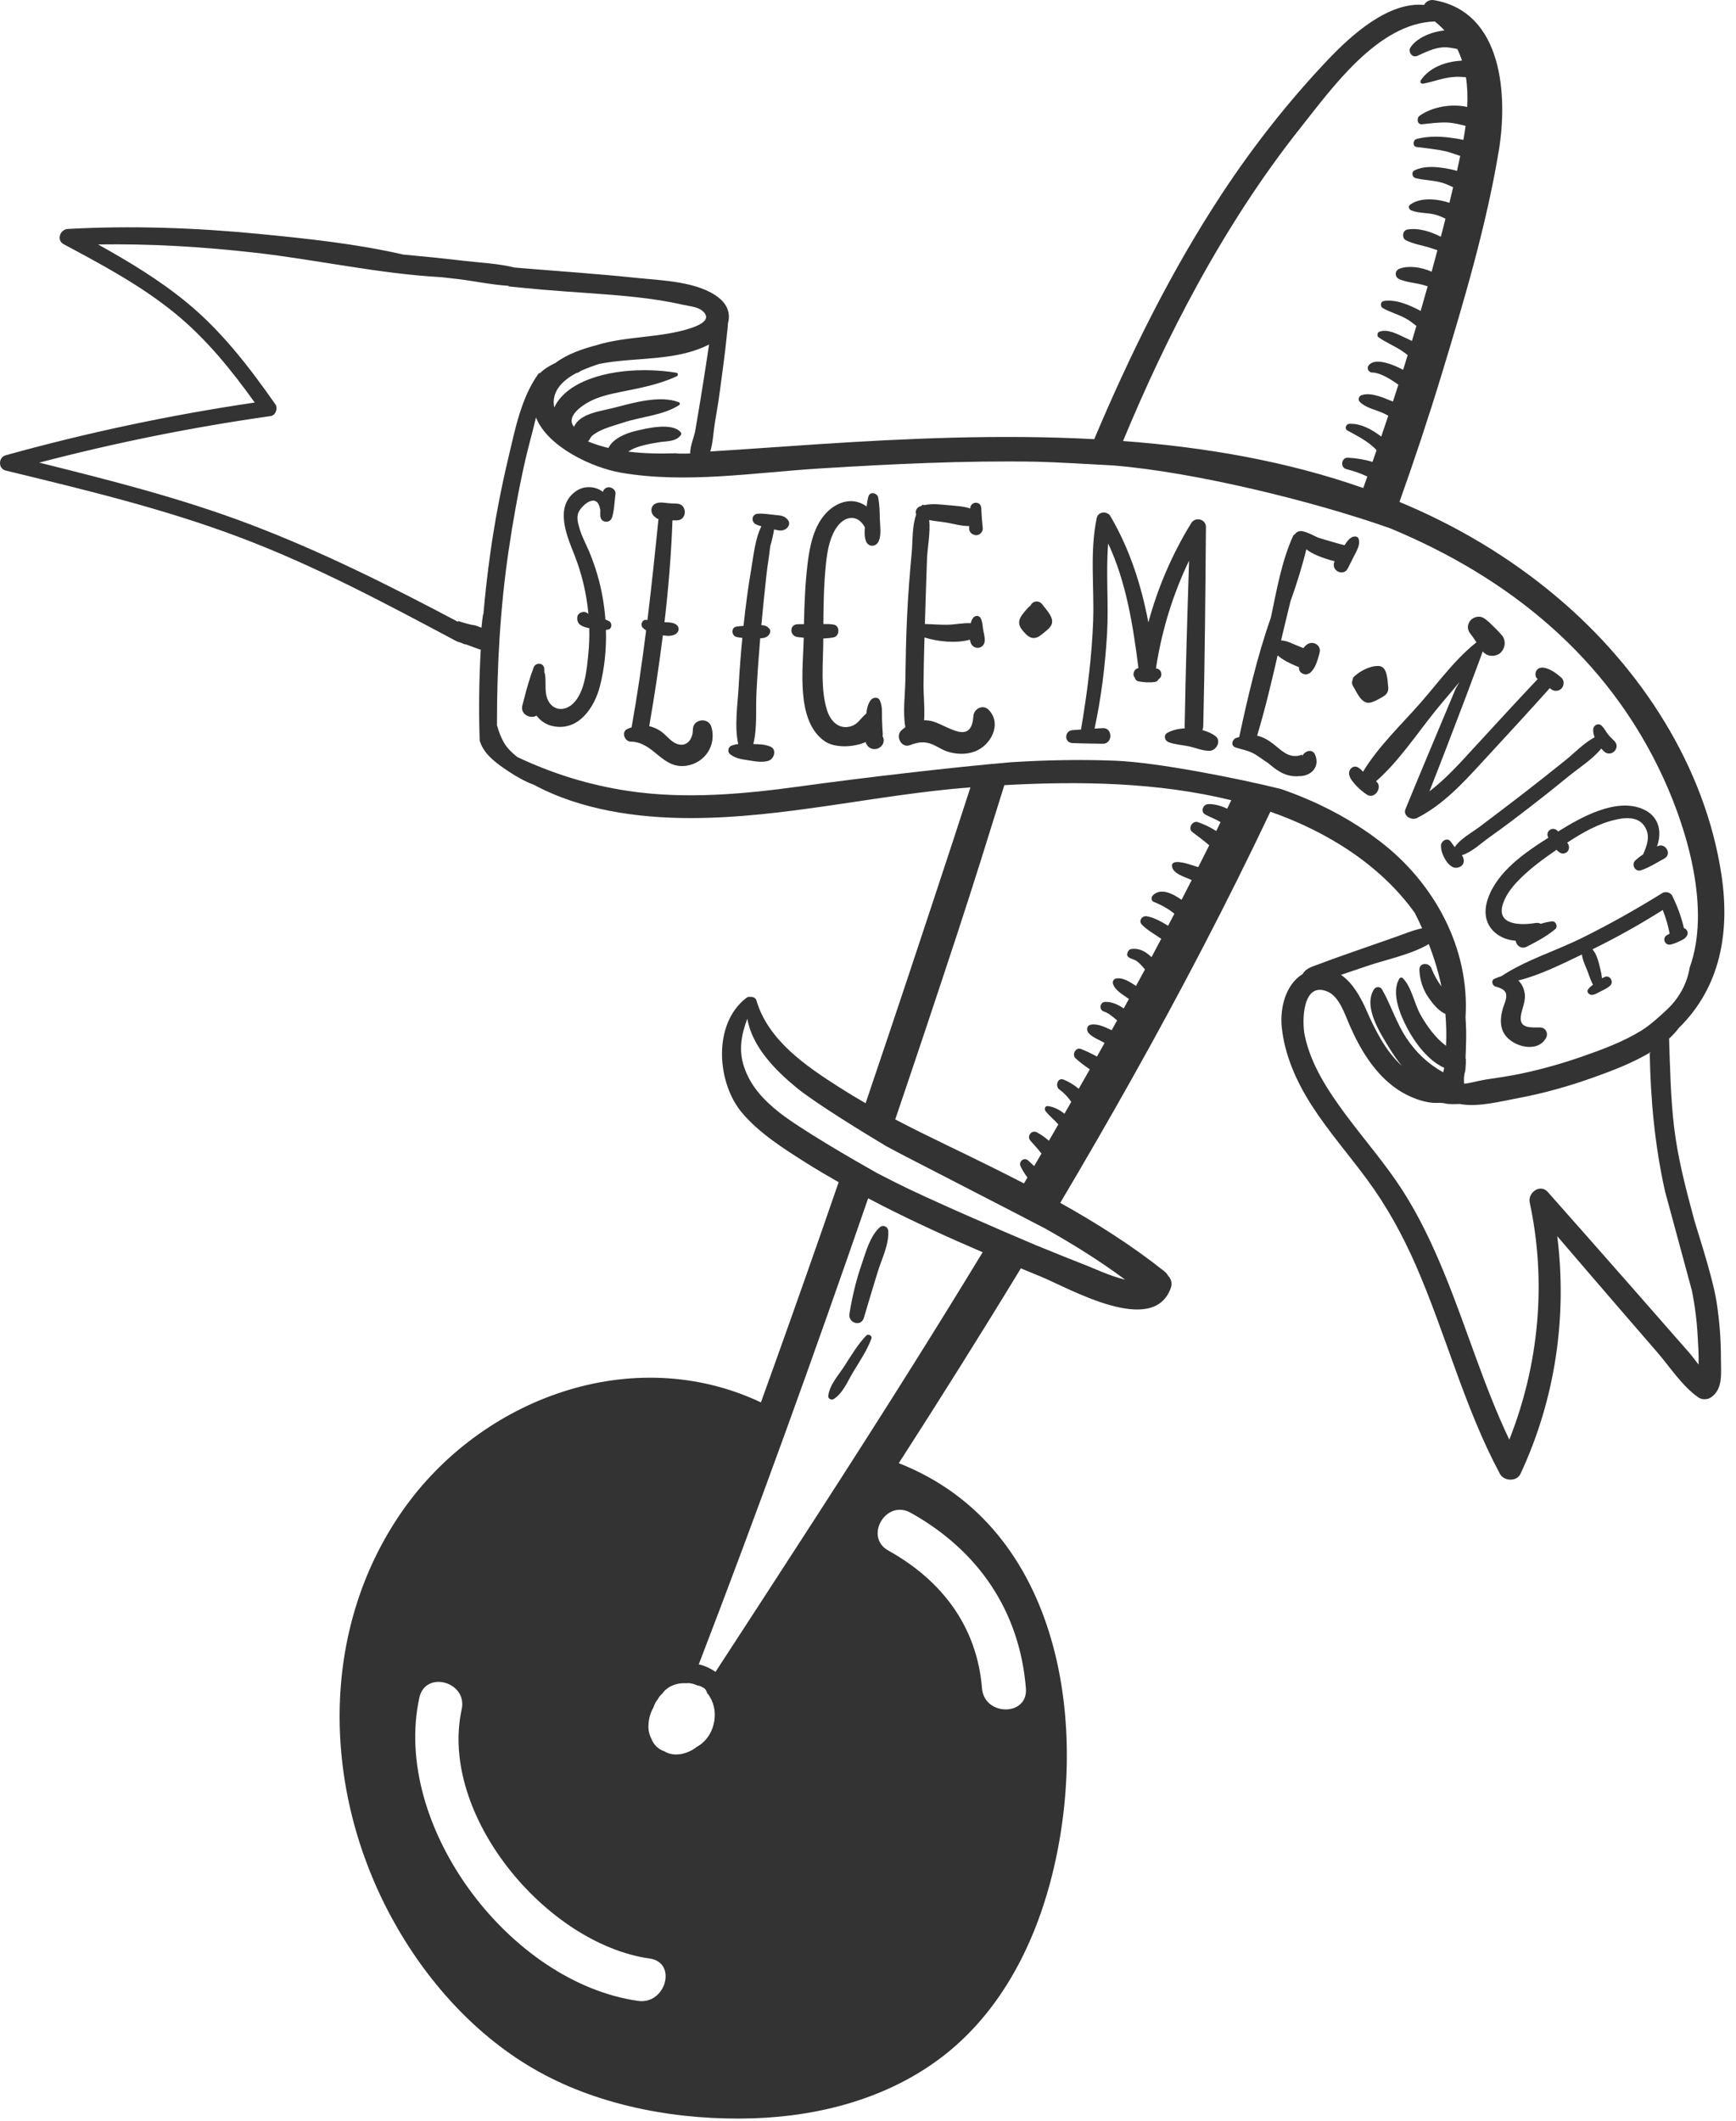 <svg width="140" height="171" viewBox="0 0 140 171" fill="none" xmlns="http://www.w3.org/2000/svg">
<path d="M71.634 99.255C71.613 98.901 71.206 98.722 70.941 98.968C70.141 99.706 69.822 100.981 69.474 101.985C69.027 103.275 68.722 104.588 68.504 105.935C68.382 106.686 69.444 107.018 69.669 106.256C70.031 105.033 70.399 103.811 70.772 102.591C71.096 101.53 71.7 100.373 71.634 99.255Z" fill="#333333"/>
<path d="M49.108 39.289C48.858 39.287 48.689 39.449 48.616 39.659C48.034 39.203 47.124 39.13 46.452 39.603C44.679 40.849 45.712 43.195 46.324 44.744C46.922 46.26 47.302 47.866 47.453 49.492C47.409 49.468 47.364 49.444 47.323 49.414C47.073 49.237 46.608 49.407 46.563 49.724C46.475 50.334 46.923 50.524 47.438 50.635C47.466 50.641 47.494 50.647 47.522 50.653C47.539 51.345 47.514 52.038 47.446 52.727C47.323 53.956 47.173 55.815 46.22 56.726C45.394 57.515 44.34 57.2 44.074 56.139C43.938 55.592 44.041 54.957 43.955 54.391C43.945 54.321 43.923 54.263 43.896 54.212C43.896 54.123 43.897 54.034 43.894 53.945C43.879 53.43 43.201 53.373 43.03 53.828C42.964 54.005 42.904 54.184 42.844 54.363C42.84 54.373 42.834 54.382 42.831 54.391C42.818 54.425 42.809 54.461 42.798 54.495C42.539 55.281 42.328 56.086 42.124 56.887C41.94 57.609 42.792 58.002 43.266 57.703C43.586 58.123 44.027 58.436 44.595 58.553C46.65 58.977 47.934 57.065 48.378 55.34C48.758 53.865 48.91 52.322 48.865 50.789C48.924 50.783 48.983 50.776 49.041 50.765C49.358 50.705 49.389 50.243 49.128 50.094C49.032 50.039 48.929 49.996 48.824 49.957C48.779 49.359 48.704 48.765 48.602 48.179C48.382 46.913 48.014 45.676 47.519 44.49C47.267 43.885 46.938 43.295 46.752 42.665C46.631 42.257 46.482 41.784 46.632 41.367C46.831 40.809 48.137 39.608 48.392 41.048C48.397 41.08 48.406 41.108 48.416 41.134C48.405 41.293 48.401 41.45 48.41 41.605C48.443 42.18 49.207 42.221 49.352 41.731C49.354 41.732 49.356 41.732 49.358 41.733C49.542 41.133 49.555 40.441 49.637 39.818C49.675 39.533 49.367 39.292 49.108 39.289Z" fill="#333333"/>
<path d="M57.375 58.626C57.143 57.802 55.877 57.961 55.877 58.829C55.877 59.614 55.372 60.297 54.552 59.967C54.054 59.767 53.698 59.23 53.247 58.935C52.952 58.743 52.655 58.621 52.357 58.554C52.776 56.125 53.149 53.681 53.456 51.229C53.825 51.29 54.218 51.31 54.513 51.11C54.79 50.923 54.806 50.532 54.513 50.347C54.243 50.178 53.91 50.179 53.587 50.176C53.906 47.444 54.134 44.703 54.23 41.96C54.351 41.959 54.469 41.958 54.575 41.958C55.444 41.967 55.443 40.625 54.575 40.609C54.313 40.605 54.051 40.59 53.79 40.563C53.506 40.534 53.248 40.481 52.968 40.565C52.431 40.727 52.403 41.383 52.822 41.685C52.825 41.687 52.83 41.689 52.833 41.691C52.899 41.77 52.988 41.828 53.102 41.85C52.828 44.572 52.545 47.288 52.213 49.998C52.176 49.993 52.14 49.986 52.103 49.982C51.772 49.948 51.621 50.41 51.839 50.622C51.923 50.704 52.013 50.773 52.108 50.831C51.778 53.442 51.4 56.047 50.935 58.646C50.823 58.683 50.711 58.727 50.597 58.777C50.074 59.008 50.369 59.796 50.875 59.802C52.747 59.824 53.394 62.063 55.383 61.74C56.88 61.496 57.783 60.078 57.375 58.626Z" fill="#333333"/>
<path d="M63.574 41.972C63.289 41.564 62.942 41.569 62.478 41.52C62.029 41.472 61.574 41.395 61.122 41.423C60.591 41.455 60.546 42.112 61.003 42.303C61.133 42.358 61.267 42.4 61.402 42.439C60.894 43.456 60.78 44.752 60.594 45.825C60.331 47.341 60.132 48.863 59.97 50.393C59.968 50.418 59.965 50.443 59.963 50.468C59.766 50.478 59.57 50.494 59.376 50.528C58.949 50.603 58.987 51.255 59.376 51.355C59.536 51.396 59.7 51.419 59.866 51.437C59.742 52.732 59.641 54.029 59.571 55.328C59.492 56.811 59.212 58.527 59.535 59.994C59.34 60.016 59.146 60.06 58.95 60.144C58.716 60.245 58.668 60.648 58.865 60.805C59.298 61.151 59.772 61.216 60.312 61.299C60.839 61.38 61.474 61.514 61.986 61.34C62.434 61.189 62.664 60.435 62.134 60.206C61.696 60.016 61.224 60.008 60.75 59.998C61.083 58.687 60.935 57.193 61.005 55.849C61.08 54.388 61.184 52.928 61.306 51.471C61.614 51.458 61.909 51.393 62.068 51.093C62.124 50.986 62.143 50.836 62.068 50.731C61.885 50.475 61.655 50.413 61.399 50.408C61.526 49.022 61.669 47.637 61.821 46.253C61.895 45.579 62.039 44.816 62.111 44.056C62.249 43.61 62.352 43.149 62.427 42.688C62.764 42.776 63.091 42.856 63.4 42.633C63.599 42.49 63.734 42.203 63.574 41.972Z" fill="#333333"/>
<path d="M71.164 59.343C71.228 59.448 71.165 58.812 71.159 58.711C71.143 58.448 71.133 58.184 71.127 57.919C71.117 57.41 71.175 56.931 70.945 56.464C70.79 56.148 70.385 56.232 70.212 56.464C69.996 56.751 69.906 57.137 69.864 57.534C69.445 57.861 69.214 58.374 68.657 58.553C67.679 58.868 66.992 58.177 66.706 57.296C66.148 55.575 66.387 53.444 66.394 51.661C66.395 51.603 66.395 51.544 66.395 51.485C66.685 51.473 66.968 51.446 67.231 51.392C67.729 51.289 67.751 50.449 67.231 50.363C66.955 50.318 66.678 50.314 66.4 50.319C66.41 48.69 66.442 47.047 66.612 45.436C66.712 44.495 66.882 43.468 67.39 42.648C68.055 41.573 69.146 41.408 69.749 42.52C69.715 42.899 69.706 43.282 69.832 43.625C70.024 44.149 70.666 44.117 70.869 43.625C71.093 43.08 70.967 42.405 70.953 41.823C70.94 41.259 70.935 40.698 70.823 40.144C70.822 40.12 70.818 40.096 70.811 40.073C70.81 40.067 70.809 40.062 70.808 40.056C70.807 40.056 70.806 40.057 70.805 40.058C70.695 39.747 70.148 39.601 70.027 40.056C69.958 40.313 69.918 40.575 69.889 40.839C69.71 40.708 69.511 40.602 69.304 40.528C68.315 40.177 67.287 40.655 66.611 41.383C65.614 42.456 65.3 44.036 65.13 45.436C64.935 47.054 64.869 48.694 64.835 50.326C64.663 50.325 64.49 50.326 64.318 50.334C63.638 50.361 63.671 51.289 64.318 51.367C64.478 51.386 64.645 51.404 64.816 51.421C64.775 53.854 64.143 58.125 66.507 59.768C67.275 60.302 68.749 60.299 69.81 59.835C69.869 60.038 69.981 60.212 70.186 60.321C70.798 60.643 71.548 59.978 71.164 59.343Z" fill="#333333"/>
<path d="M79.734 57.238C79.274 56.761 78.537 57.148 78.497 57.75C78.342 60.12 76.477 58.548 75.245 58.176C75.002 58.103 74.761 58.074 74.524 58.08C74.592 57.092 74.468 56.042 74.477 55.103C74.49 53.869 74.52 52.635 74.556 51.402C75.648 51.746 77.122 51.888 78.221 51.58C78.234 51.666 78.254 51.75 78.284 51.832C78.508 52.441 79.366 52.342 79.413 51.679C79.436 51.355 79.322 51.028 79.277 50.707C79.235 50.404 79.23 50.111 79.079 49.837C78.94 49.584 78.611 49.629 78.463 49.837C78.373 49.962 78.322 50.103 78.29 50.249C77.688 50.22 77.094 50.353 76.482 50.373C75.849 50.392 75.219 50.331 74.587 50.315C74.59 50.233 74.592 50.15 74.595 50.067C74.65 48.391 74.695 46.713 74.76 45.036C74.793 44.186 75.043 42.954 74.938 41.934C75.397 42.026 75.873 42.061 76.332 42.139C76.942 42.242 77.548 42.428 78.159 42.419C78.157 42.481 78.153 42.542 78.153 42.603C78.149 42.92 78.41 43.13 78.705 43.155C78.751 43.159 78.806 43.144 78.852 43.136C79.067 43.094 79.281 42.828 79.257 42.603C79.198 42.059 79.156 41.512 79.132 40.965C79.106 40.386 78.3 40.404 78.244 40.965C78.243 40.977 78.242 40.99 78.241 41.002C77.701 40.814 77.072 40.792 76.522 40.74C75.876 40.68 75.16 40.589 74.516 40.735C74.472 40.694 74.412 40.684 74.364 40.73C74.342 40.75 74.323 40.773 74.303 40.795C74.259 40.809 74.214 40.82 74.17 40.837C73.921 40.936 73.771 41.256 73.889 41.484C73.549 42.4 73.608 43.666 73.53 44.507C73.367 46.27 73.227 48.034 73.146 49.803C73.069 51.48 73.035 53.16 73.013 54.838C72.997 56.011 72.795 57.415 73.01 58.636C72.896 58.72 72.786 58.808 72.683 58.906C72.192 59.37 72.697 60.343 73.37 60.088C74.037 59.836 74.549 59.75 75.221 60.033C75.618 60.201 75.962 60.458 76.38 60.593C77.094 60.825 77.865 60.862 78.579 60.606C79.912 60.13 80.83 58.373 79.734 57.238Z" fill="#333333"/>
<path d="M84.073 48.755C83.803 48.38 83.285 48.426 83.101 48.84C82.967 48.928 82.854 49.056 82.746 49.182C82.551 49.412 82.301 49.692 82.217 49.989C82.134 50.286 82.239 50.551 82.424 50.779C82.613 51.014 82.873 51.334 83.176 51.419C83.502 51.511 83.785 51.346 84.027 51.147C84.243 50.968 84.497 50.783 84.676 50.568C85.193 49.948 84.43 49.251 84.073 48.755Z" fill="#333333"/>
<path d="M98.027 59.362C97.743 59.141 97.371 58.976 96.962 58.869C97.007 58.776 97.035 58.669 97.038 58.545C97.166 53.196 97.208 47.846 97.252 42.496C97.258 41.854 96.394 41.647 96.069 42.175C94.528 44.681 93.373 47.37 92.612 50.184C92.032 47.191 91.128 44.312 89.543 41.612C89.294 41.19 88.561 41.241 88.451 41.755C87.871 44.477 88.256 47.308 88.157 50.071C88.051 53.013 87.669 55.924 87.178 58.824C86.948 58.84 86.717 58.854 86.486 58.874C85.826 58.933 85.807 59.886 86.486 59.916C87.303 59.952 88.119 59.956 88.936 59.97C89.749 59.983 89.744 58.672 88.936 58.712C88.715 58.725 88.493 58.738 88.271 58.751C88.811 56.236 89.127 53.676 89.278 51.107C89.419 48.709 89.173 46.23 89.368 43.824C90.832 46.949 91.383 50.477 91.81 53.876C91.445 53.917 91.29 54.422 91.518 54.643C91.552 54.79 91.653 54.915 91.837 54.946C92.272 55.02 92.704 55.056 93.141 54.986C93.294 54.961 93.389 54.871 93.437 54.758C93.808 54.557 93.69 53.91 93.222 53.903C93.68 50.866 94.576 47.953 95.894 45.204C95.751 49.65 95.615 54.097 95.538 58.545C95.537 58.611 95.544 58.671 95.556 58.728C95.029 58.756 94.526 58.875 94.141 59.092C93.808 59.279 93.924 59.726 94.24 59.845C94.772 60.046 95.335 60.063 95.89 60.183C96.436 60.3 96.979 60.549 97.538 60.542C98.081 60.536 98.525 59.749 98.027 59.362Z" fill="#333333"/>
<path d="M109.553 43.416C109.497 43.28 109.327 43.243 109.199 43.262C108.864 43.312 108.625 43.663 108.433 43.967C107.867 43.824 107.315 43.653 106.755 43.49C106.607 43.447 106.451 43.397 106.293 43.35C105.884 43.154 105.45 42.915 105.023 42.834C104.753 42.782 104.538 42.908 104.419 43.089C104.366 43.103 104.319 43.137 104.288 43.204C103.365 45.22 102.961 47.567 102.494 49.784C101.391 52.914 100.63 56.203 99.936 59.431C99.871 59.447 99.679 59.508 99.679 59.508C99.384 59.622 99.195 60.124 99.66 60.276C100.198 60.452 100.718 60.524 101.211 60.821C101.539 61.018 101.844 61.26 102.17 61.462C102.191 61.475 102.213 61.489 102.234 61.502C102.902 62.066 103.575 62.614 104.586 62.594C104.638 62.593 104.693 62.588 104.747 62.583L104.748 62.582C105.717 62.604 106.48 61.849 106.054 60.851C105.836 60.34 105.212 60.552 105.031 60.952C105.02 60.917 105.01 60.881 105 60.846C104.904 60.889 104.801 60.925 104.676 60.944C103.824 61.07 103.316 60.477 102.689 59.989C102.282 59.673 101.846 59.422 101.381 59.32C102.022 57.192 102.536 55.017 103.035 52.847C103.449 53.213 103.995 53.478 104.445 53.668C104.544 53.71 104.649 53.756 104.758 53.798C104.757 53.809 104.755 53.82 104.754 53.832C104.733 54.321 105.326 54.533 105.669 54.237C106.107 53.86 106.266 53.191 106.416 52.649C106.595 52.006 105.845 51.6 105.36 51.999C105.265 52.077 105.185 52.165 105.113 52.259C104.97 52.201 104.828 52.142 104.684 52.086C104.256 51.922 103.779 51.652 103.313 51.64C103.333 51.552 103.353 51.464 103.373 51.376C103.587 50.447 103.838 49.479 104.068 48.498C104.557 47.125 105.012 45.689 105.349 44.292C105.622 44.51 105.96 44.678 106.239 44.796C106.689 44.986 107.157 45.138 107.631 45.256C107.616 45.294 107.6 45.332 107.588 45.37C107.524 45.568 107.579 45.812 107.728 45.959C107.737 45.968 107.746 45.976 107.755 45.985C107.998 46.223 108.48 46.233 108.653 45.892C108.665 45.868 108.675 45.846 108.682 45.825C108.656 45.942 108.716 45.785 108.774 45.674C108.908 45.416 109.036 45.155 109.166 44.895C109.384 44.459 109.749 43.898 109.553 43.416Z" fill="#333333"/>
<path d="M111.95 55.37C111.886 54.856 111.903 53.725 111.184 53.702C110.473 53.678 109.727 54.086 109.213 54.543C109.128 54.618 109.093 54.71 109.092 54.802C109.018 54.956 109.012 55.15 109.097 55.286C109.404 55.775 109.792 56.831 110.53 56.648C110.878 56.562 111.274 56.33 111.579 56.144C111.872 55.966 111.992 55.711 111.95 55.37Z" fill="#333333"/>
<path d="M125.918 54.644C125.531 54.306 125.027 53.924 124.504 53.84C124.266 53.803 124.029 53.866 123.899 54.087C123.79 54.274 123.799 54.592 123.983 54.736C123.991 54.742 124 54.748 124.008 54.754C122.321 56.538 120.664 58.349 119.001 60.154C117.816 61.441 116.655 62.76 115.274 63.812C116.897 59.72 119.871 51.851 119.742 52.012C119.823 51.851 119.902 51.202 119.751 51.301C117.725 52.629 116.166 54.833 114.581 56.645C113.042 58.403 111.132 60.211 109.923 62.227C109.804 62.101 109.682 61.978 109.532 61.888C109.13 61.648 108.735 62.043 108.803 62.449C108.861 62.798 109.16 63.118 109.393 63.37C109.637 63.632 109.92 63.858 110.213 64.062C110.871 64.52 111.556 63.428 110.972 62.997C112.751 61.447 114.241 59.209 115.7 57.39C116.328 56.607 117.033 55.811 117.707 54.987C117.604 55.161 117.501 55.335 117.4 55.511C116.052 58.754 114.674 61.987 113.346 65.238C113.118 65.795 113.84 66.183 114.281 65.957C116.388 64.879 117.966 63.154 119.547 61.435C121.367 59.458 123.194 57.487 124.985 55.484C125.001 55.499 125.019 55.512 125.034 55.527C125.275 55.764 125.678 55.767 125.918 55.527C126.144 55.301 126.174 54.866 125.918 54.644Z" fill="#333333"/>
<path d="M130.201 59.76C130.02 59.569 129.82 59.403 129.661 59.191C129.495 58.969 129.368 58.715 129.167 58.519C128.906 58.265 128.511 58.464 128.485 58.802C128.469 59.008 128.517 59.231 128.598 59.453C127.727 59.909 127.006 60.689 126.245 61.302C125.125 62.205 123.994 63.096 122.857 63.978C121.693 64.881 120.512 65.762 119.34 66.653C118.707 67.134 117.786 67.615 117.317 68.306C117.199 68.152 117.091 67.991 116.973 67.838C116.717 67.509 116.228 67.808 116.212 68.153C116.194 68.524 116.325 68.891 116.502 69.213C116.692 69.56 117.039 70.021 117.487 69.969C117.782 69.934 118.058 69.739 118.049 69.406C118.044 69.225 117.981 69.084 117.893 68.958C118.711 68.706 119.468 67.969 120.128 67.502C121.302 66.672 122.445 65.797 123.583 64.918C124.56 64.163 125.527 63.394 126.482 62.61C127.313 61.928 128.426 61.234 129.137 60.357C129.212 60.445 129.289 60.528 129.364 60.597C129.925 61.11 130.728 60.315 130.201 59.76Z" fill="#333333"/>
<path d="M133.654 68.245C133.645 68.25 133.634 68.255 133.625 68.26C134.038 67.126 133.838 65.847 132.528 65.257C130.357 64.278 127.478 65.908 125.657 67.048C125.481 66.815 125.148 66.75 124.927 66.971C124.758 67.14 124.76 67.364 124.867 67.543L124.853 67.547C124.854 67.549 124.855 67.551 124.857 67.553C122.928 68.778 120.734 70.3 119.989 72.474C119.648 73.47 119.743 74.484 120.566 75.2C121.055 75.625 121.631 75.804 122.233 75.855C122.275 76.229 122.673 76.563 123.121 76.337C123.517 76.136 123.94 75.914 124.348 75.67C124.397 75.649 124.44 75.621 124.477 75.591C124.815 75.382 125.14 75.159 125.424 74.918C125.656 74.722 125.476 74.26 125.165 74.293C124.869 74.324 124.564 74.394 124.259 74.489C124.137 74.426 123.991 74.398 123.825 74.426C122.682 74.618 120.584 74.643 121.226 72.816C121.503 72.028 122.082 71.347 122.67 70.775C123.53 69.939 124.526 69.207 125.528 68.523C125.733 68.752 125.995 68.94 126.309 68.747C126.493 68.635 126.564 68.411 126.518 68.206C126.495 68.105 126.448 68.022 126.39 67.945C127.605 67.143 128.941 66.378 130.378 66.073C131.351 65.867 132.344 65.902 132.766 66.891C133.062 67.582 132.786 68.237 132.511 68.894C132.276 69.047 132.055 69.213 131.866 69.398C131.541 69.718 131.871 70.323 132.321 70.179C132.977 69.969 133.62 69.55 134.226 69.223C134.868 68.877 134.297 67.898 133.654 68.245Z" fill="#333333"/>
<path d="M135.803 74.844L135.801 74.844C135.589 73.922 135.275 73.076 134.854 72.225C134.716 71.947 134.308 71.858 134.054 72.015C131.95 73.317 129.803 74.529 127.585 75.628C125.472 76.674 123.045 77.41 121.077 78.715C120.893 78.766 120.709 78.843 120.512 78.927C120.233 79.047 120.336 79.473 120.592 79.544C120.973 79.65 121.429 79.795 121.47 80.225C121.505 80.585 121.298 80.974 121.202 81.308C121.004 81.992 120.925 82.745 121.324 83.377C121.98 84.414 124.012 84.946 124.686 83.681C124.883 83.309 124.638 82.855 124.207 82.847C123.51 82.836 122.526 82.967 122.644 81.968C122.725 81.29 123.083 80.735 122.948 80.026C122.877 79.654 122.71 79.312 122.446 79.059C124.221 78.618 125.962 77.733 127.575 76.964C127.621 77.445 127.878 77.906 128.043 78.358C128.175 78.721 128.289 79.072 128.464 79.401C128.321 79.508 128.183 79.622 128.078 79.765C127.9 80.007 128.193 80.26 128.428 80.22C128.683 80.176 128.93 80.015 129.161 79.899C129.415 79.773 129.652 79.664 129.86 79.467C130.153 79.189 129.852 78.618 129.45 78.763C129.356 78.798 129.272 78.841 129.19 78.887C129.168 78.621 129.113 78.356 129.044 78.082C128.912 77.558 128.786 76.959 128.424 76.548C130.368 75.595 132.262 74.534 134.092 73.377C134.341 73.992 134.519 74.619 134.649 75.28C134.57 75.324 134.492 75.367 134.414 75.414C134.015 75.657 134.277 76.27 134.73 76.162C134.993 76.099 135.233 76 135.477 75.883C135.746 75.754 135.98 75.642 136.089 75.347C136.159 75.154 136.008 74.879 135.803 74.844Z" fill="#333333"/>
<path d="M121.217 51.361C121.217 51.361 121.216 51.359 121.216 51.358C121.173 51.286 121.124 51.217 121.059 51.156C121.058 51.155 121.057 51.154 121.057 51.154C120.866 50.925 120.651 50.722 120.438 50.512C120.195 50.273 119.959 50.026 119.669 49.844C119.278 49.597 118.725 49.761 118.497 50.151C118.283 50.517 118.383 50.901 118.643 51.178L118.631 51.19C118.696 51.256 118.71 51.263 118.679 51.218C118.714 51.268 118.748 51.319 118.782 51.369C118.866 51.492 118.948 51.615 119.03 51.738C119.221 52.028 119.394 52.33 119.627 52.587C119.984 52.98 120.702 52.977 121.059 52.587C121.364 52.255 121.442 51.746 121.217 51.361Z" fill="#333333"/>
<path d="M69.856 107.696C69.159 108.419 68.629 109.332 68.084 110.171C67.597 110.921 66.901 111.663 66.794 112.565C66.768 112.785 67.058 112.922 67.228 112.815C67.989 112.334 68.364 111.355 68.821 110.602C69.341 109.747 69.924 108.88 70.274 107.94C70.362 107.7 70.022 107.525 69.856 107.696Z" fill="#333333"/>
<path d="M138.427 104.942C138.098 102.844 136.643 98.505 136.617 98.313C135.961 95.873 135.31 93.424 135.011 90.909C134.727 88.535 134.682 86.137 134.604 83.749C134.897 83.482 135.16 83.197 135.384 82.895C138.763 79.582 139.516 75.138 138.831 70.568C137.513 61.78 132.319 53.854 125.61 48.185C121.686 44.87 117.395 42.359 112.86 40.472C114.077 37.059 115.219 33.62 116.273 30.152C118.058 24.28 119.856 18.244 120.866 12.182C121.602 7.767 121.222 0.973 115.647 0.012C115.282 -0.051 114.985 0.136 114.847 0.397C111.964 0.128 108.989 2.82 107.094 4.815C103.942 8.134 101.091 11.757 98.572 15.578C94.466 21.806 91.148 28.536 88.244 35.412C80.734 35.011 73.145 35.346 65.893 35.824C63.023 36.013 60.154 36.227 57.283 36.404C57.501 35.672 57.531 34.819 57.65 34.103C57.795 33.223 57.951 32.346 58.064 31.461C58.25 30.012 58.468 28.562 58.607 27.106C58.638 26.774 58.697 26.412 58.705 26.064C58.901 25.377 58.733 24.635 58 24.037C56.337 22.681 53.355 22.619 51.311 22.406C48.054 22.065 44.792 21.851 41.533 21.577L41.533 21.58C40.191 21.248 38.757 21.188 37.395 21.029C35.773 20.839 34.147 20.672 32.52 20.526C28.694 19.649 24.697 19.232 20.837 18.857C15.731 18.361 10.594 18.181 5.469 18.461C4.849 18.494 4.526 19.366 5.136 19.692C8.243 21.354 11.383 23.029 14.122 25.269C16.631 27.321 18.664 29.835 20.542 32.458C13.763 33.459 7.058 34.876 0.455 36.712C-0.138 36.877 -0.165 37.79 0.455 37.941C6.834 39.492 13.127 40.992 19.287 43.31C25.41 45.614 31.067 48.644 36.821 51.709C36.892 51.736 36.964 51.761 37.034 51.789C37.082 51.797 37.13 51.809 37.179 51.831C37.276 51.874 37.375 51.914 37.474 51.954C37.498 51.953 37.523 51.953 37.547 51.95C37.898 52.079 38.25 52.208 38.6 52.338C38.66 52.36 38.716 52.373 38.772 52.383C38.637 54.792 38.6 57.207 38.682 59.62C38.687 59.741 38.715 59.846 38.762 59.935C38.764 59.941 38.763 59.946 38.766 59.952C38.774 59.973 38.784 59.994 38.792 60.015C38.792 60.015 38.793 60.017 38.794 60.018C39.188 60.961 40.188 61.654 41.015 62.202C41.619 62.602 42.337 63.02 43.077 63.29C46.842 65.319 51.417 65.958 55.621 65.965C63.231 65.978 70.694 64.065 78.261 63.488C77.795 64.931 77.327 66.372 76.853 67.812C74.533 74.87 72.194 81.921 69.807 88.956C69.106 88.554 68.412 88.137 67.729 87.701C65.004 85.964 61.949 83.901 60.997 80.657C60.94 80.463 60.72 80.363 60.531 80.384C60.423 80.359 60.298 80.377 60.182 80.468C57.444 82.584 57.813 87.346 59.858 89.749C61.238 91.372 63.169 92.602 64.955 93.73C65.834 94.284 66.729 94.813 67.633 95.326C67.183 96.632 66.731 97.938 66.276 99.243C64.664 103.864 63.026 108.476 61.365 113.079C51.027 108.2 38.789 112.734 32.446 121.837C25.671 131.562 26.034 144.395 31.563 154.597C34.314 159.673 38.381 164.24 43.464 167.057C48.62 169.915 54.929 171.001 60.781 170.807C66.228 170.625 71.73 169.147 76.084 165.77C80.555 162.302 83.277 157.127 84.708 151.735C87.958 139.493 85.74 123.185 72.483 117.982C75.826 112.783 79.118 107.553 82.326 102.272C82.867 102.496 83.407 102.719 83.948 102.941C86.237 103.881 93.008 107.823 94.422 103.848C94.559 103.465 94.437 103.113 94.196 102.858C94.126 102.733 94.026 102.612 93.886 102.5C91.249 100.407 88.423 98.621 85.504 96.992C87.48 93.657 89.42 90.302 91.316 86.92C95.254 79.895 98.994 72.739 102.449 65.451C106.963 67.029 111.318 69.719 114.099 73.615C114.306 74.022 114.501 74.436 114.689 74.854C113.955 74.996 113.242 75.31 112.54 75.553C111.477 75.922 110.416 76.295 109.355 76.666C108.374 77.009 107.393 77.353 106.422 77.723C105.837 77.946 105.328 78.052 105.057 78.538C103.699 79.362 103.21 81.243 103.366 82.81C103.59 85.064 104.564 87.239 105.778 89.127C107.134 91.237 108.791 93.128 110.275 95.145C111.844 97.277 113.111 99.586 114.171 102.009C116.598 107.559 118.088 113.478 120.96 118.839C121.282 119.439 122.315 119.493 122.621 118.839C125.424 112.835 126.402 106.197 125.585 99.678C127.188 101.549 128.791 103.419 130.402 105.283C131.485 106.535 132.567 107.788 133.65 109.04C134.673 110.224 135.689 111.812 136.989 112.694C137.258 112.876 137.683 112.867 137.953 112.694C138.988 112.031 138.78 110.676 138.784 109.578C138.79 108.023 138.668 106.478 138.427 104.942ZM96.564 22.963C98.994 18.538 101.74 14.254 104.883 10.299C107.41 7.117 111.139 1.855 115.71 1.732C115.998 1.96 116.255 2.202 116.489 2.455C115.363 2.569 114.207 3.098 113.744 3.834C113.66 3.969 113.658 4.168 113.744 4.302C113.755 4.319 113.766 4.335 113.776 4.351C113.902 4.546 114.118 4.587 114.322 4.495C114.974 4.199 115.611 3.88 116.338 3.818C116.744 3.783 117.136 3.88 117.524 3.952C117.675 4.255 117.797 4.569 117.902 4.889C116.576 4.954 115.257 5.451 114.571 6.488C114.479 6.627 114.631 6.775 114.771 6.748C115.646 6.581 116.429 6.245 117.334 6.199C117.643 6.183 117.936 6.198 118.222 6.231C118.341 7.005 118.366 7.809 118.328 8.623C117.033 8.341 115.5 8.616 114.49 9.331C114.224 9.519 114.275 10.062 114.676 10.02C115.345 9.951 116.023 9.856 116.697 9.88C117.219 9.898 117.7 10.03 118.189 10.152C118.14 10.531 118.08 10.909 118.014 11.285C117.643 11.19 117.252 11.143 116.892 11.095C116.021 10.98 115.092 10.984 114.238 11.208C113.943 11.286 113.899 11.805 114.238 11.851C115.025 11.959 115.804 12.022 116.581 12.199C116.972 12.287 117.366 12.452 117.762 12.577C117.677 12.986 117.587 13.387 117.498 13.782C117.125 13.661 116.727 13.595 116.412 13.547C115.643 13.429 114.78 13.388 114.069 13.741C113.805 13.872 113.878 14.29 114.15 14.36C114.878 14.546 115.63 14.528 116.36 14.752C116.656 14.842 116.923 14.98 117.189 15.099C117.09 15.518 116.988 15.936 116.887 16.354C115.775 15.986 114.465 15.926 113.699 16.523C113.522 16.661 113.656 16.902 113.816 16.967C114.414 17.209 115.112 17.141 115.741 17.306C116.042 17.386 116.311 17.504 116.571 17.635C116.45 18.122 116.322 18.606 116.198 19.091C115.379 18.674 114.393 18.352 113.494 18.509C113.098 18.578 113.029 19.2 113.381 19.375C114.04 19.701 114.792 19.794 115.487 20.032C115.609 20.074 115.759 20.12 115.92 20.174C115.768 20.753 115.612 21.331 115.456 21.908C114.606 21.523 113.554 21.402 112.875 21.662C112.443 21.826 112.46 22.355 112.875 22.525C113.47 22.771 114.119 22.805 114.739 22.967C114.871 23.001 115.002 23.045 115.133 23.09C114.95 23.752 114.758 24.411 114.57 25.072C114.375 24.963 114.177 24.868 113.994 24.784C113.246 24.442 112.412 24.135 111.582 24.277C111.315 24.323 111.293 24.716 111.509 24.839C112.162 25.209 112.898 25.382 113.544 25.78C113.773 25.921 113.995 26.108 114.225 26.282C114.107 26.686 113.987 27.09 113.866 27.493C113.678 27.397 113.491 27.309 113.315 27.229C112.71 26.952 111.875 26.478 111.218 26.759C111.136 26.794 111.081 26.907 111.084 26.992C111.087 27.066 111.082 27.124 111.144 27.171C111.713 27.597 112.421 27.871 113.018 28.265C113.189 28.378 113.355 28.504 113.522 28.632C113.427 28.942 113.333 29.253 113.236 29.564C113.21 29.648 113.182 29.733 113.156 29.817C112.94 29.705 112.731 29.607 112.542 29.525C111.99 29.286 110.768 28.858 110.351 29.502C110.202 29.733 110.399 30.038 110.659 30.039C111.319 30.042 112.162 30.595 112.691 30.959C112.719 30.978 112.746 31 112.774 31.02C112.629 31.474 112.48 31.926 112.333 32.379C112.299 32.365 112.265 32.351 112.231 32.338C111.524 32.057 110.57 31.614 109.81 31.861C109.578 31.936 109.485 32.228 109.665 32.409C110.166 32.913 111.023 33.053 111.654 33.361C111.756 33.41 111.857 33.465 111.958 33.521C111.772 34.082 111.579 34.641 111.389 35.201C111.329 35.157 111.268 35.113 111.212 35.071C110.524 34.571 109.691 34.133 108.819 34.175C108.543 34.189 108.405 34.574 108.672 34.719C109.416 35.123 110.126 35.476 110.763 36.05C110.85 36.128 110.934 36.213 111.016 36.301C110.907 36.617 110.793 36.931 110.682 37.246C109.99 37.028 109.244 36.932 108.697 36.907C108.17 36.884 108.062 37.699 108.573 37.826C109.163 37.974 109.719 38.163 110.267 38.425C110.157 38.734 110.05 39.044 109.939 39.353C103.771 37.184 97.218 36.058 90.568 35.561C92.352 31.261 94.322 27.046 96.564 22.963ZM54.892 34.853C54.212 34.039 52.129 34.535 51.227 34.759C50.417 34.959 49.438 35.367 49.066 36.122C48.572 36.002 48.084 35.853 47.604 35.668C47.544 35.645 47.483 35.617 47.422 35.592C47.566 35.463 47.602 35.275 47.734 35.157C48.365 34.594 49.463 34.344 50.26 34.076C51.702 33.592 53.482 33.498 54.764 32.667C54.863 32.603 54.838 32.468 54.733 32.429C53.164 31.836 50.983 32.511 49.423 32.903C48.349 33.172 46.758 33.351 46.289 34.414C46.283 34.406 46.281 34.397 46.274 34.389C45.624 33.569 46.947 32.694 47.547 32.377C48.314 31.973 49.193 31.778 50.035 31.607C51.614 31.285 53.125 31.018 54.59 30.333C54.703 30.28 54.68 30.078 54.554 30.057C51.996 29.632 48.452 29.787 46.191 31.233C45.577 31.626 45.008 32.185 44.698 32.855C44.427 31.555 45.409 30.648 46.463 30.091C46.49 30.083 46.516 30.074 46.543 30.067C46.657 30.035 46.746 29.982 46.817 29.918C46.836 29.909 46.855 29.899 46.874 29.891C47.351 29.68 47.836 29.5 48.327 29.343C51.258 28.764 54.463 29.169 57.184 27.777C57.021 28.837 56.866 29.898 56.694 30.956C56.489 32.214 56.29 33.473 56.069 34.728C55.981 35.229 55.642 35.985 55.663 36.559C55.564 36.569 55.463 36.576 55.358 36.576H54.824C54.708 36.576 54.594 36.566 54.481 36.55C53.209 36.591 51.929 36.575 50.673 36.416C51.307 35.933 52.626 35.752 53.134 35.663C53.776 35.552 54.523 35.638 54.919 35.061C54.965 34.995 54.939 34.909 54.892 34.853ZM39.548 44.553C39.314 46.208 39.128 47.87 38.982 49.535C38.966 49.539 38.953 49.547 38.95 49.567C38.949 49.572 38.949 49.576 38.948 49.581L38.948 49.582C38.899 49.924 38.861 50.27 38.831 50.615C38.666 50.552 38.501 50.491 38.337 50.429C37.855 50.37 37.42 50.227 36.955 50.073C36.949 50.071 36.944 50.068 36.938 50.066C36.939 50.092 36.941 50.119 36.943 50.145C31.44 47.23 25.922 44.461 20.083 42.251C14.541 40.153 8.883 38.727 3.166 37.303C9.31 35.694 15.539 34.44 21.831 33.549C22.225 33.494 22.43 32.919 22.213 32.61C20.117 29.614 17.872 26.692 15.028 24.363C12.828 22.56 10.391 21.095 7.911 19.711C12.143 19.644 16.368 19.898 20.577 20.377C25.576 20.945 30.552 22.074 35.572 22.349C35.574 22.349 35.575 22.349 35.577 22.349C36.013 22.397 36.449 22.444 36.884 22.496C38.251 22.659 39.639 22.965 41.022 23.048C41.015 23.064 41.009 23.079 41.003 23.095C41.93 23.189 42.858 23.279 43.787 23.36C46.293 23.578 48.81 23.687 51.311 23.963C52.567 24.101 53.818 24.287 55.051 24.569C55.515 24.676 56.209 24.725 56.599 25.029C57.462 25.702 56.524 26.178 55.822 26.421C53.386 27.264 50.515 27.075 48.076 27.842C46.93 28.142 45.732 28.559 44.782 29.273C44.323 29.484 43.883 29.751 43.55 30.085C43.501 30.08 43.448 30.098 43.414 30.145C42.035 32.082 41.551 34.577 41.009 36.858C40.406 39.4 39.913 41.966 39.548 44.553ZM51.458 161.34C41.038 159.856 31.572 147.168 33.819 136.887C34.307 134.659 37.718 135.607 37.233 137.828C35.375 146.325 44.029 156.734 52.399 157.926C54.648 158.247 53.686 161.657 51.458 161.34ZM56.192 140.852C56.12 140.91 56.049 140.968 55.971 141.018C55.175 141.527 54.227 141.622 53.581 141.216C53.104 141.06 52.698 140.675 52.526 140.188C52.363 139.878 52.279 139.52 52.292 139.135C52.312 138.584 52.454 138.107 52.685 137.701C52.767 137.45 52.885 137.217 53.046 137.021C53.114 136.887 53.202 136.76 53.317 136.645C53.351 136.611 53.387 136.581 53.423 136.55C53.507 136.424 53.615 136.303 53.761 136.186C54.211 135.828 54.808 135.683 55.384 135.729C55.44 135.716 55.498 135.709 55.558 135.715C55.821 135.741 56.058 135.814 56.273 135.918C56.408 135.925 56.518 135.967 56.608 136.029C56.759 136.089 56.892 136.195 56.951 136.322C56.986 136.399 57.016 136.476 57.044 136.553C57.13 136.625 57.197 136.717 57.241 136.824C58.064 138.11 57.586 140.126 56.192 140.852ZM73.435 121.976C78.883 125.011 82.229 129.895 82.734 136.138C82.918 138.413 79.376 138.393 79.194 136.138C78.79 131.147 75.948 127.428 71.648 125.033C69.656 123.923 71.443 120.866 73.435 121.976ZM73.787 109.811C68.523 118.204 63.108 126.503 57.703 134.808C57.325 134.543 56.903 134.341 56.445 134.225C56.415 134.217 56.383 134.213 56.352 134.206C61.137 121.765 65.664 109.225 70.012 96.623C70.369 96.811 70.726 96.999 71.085 97.182C73.757 98.547 76.49 99.789 79.246 100.973C77.448 103.933 75.626 106.879 73.787 109.811ZM90.737 103.184C89.571 102.911 88.183 102.264 87.733 102.087C86.308 101.53 84.89 100.956 83.474 100.377C80.699 99.202 74.859 96.685 72.17 95.326C71.685 95.081 71.199 94.832 70.714 94.58C68.801 93.505 64.553 91.049 62.844 89.699C61.583 88.704 60.51 87.563 59.998 86.006C59.544 84.629 59.803 83.383 60.269 82.138C60.649 84.392 62.513 86.287 64.224 87.693C65.76 88.954 69.764 91.401 71.459 92.414C72.005 92.71 72.555 93.002 73.108 93.287C75.842 94.7 81.561 97.635 84.294 99.064C86.525 100.317 88.677 101.656 90.737 103.184ZM98.964 65.209C98.446 64.956 97.878 64.814 97.431 64.84C97.004 64.865 96.792 65.452 97.203 65.68C97.607 65.904 98.04 66.049 98.433 66.292C98.316 66.53 98.2 66.769 98.083 67.007C97.608 66.698 97.083 66.458 96.603 66.291C96.176 66.142 95.769 66.789 96.144 67.08C96.568 67.409 97.006 67.723 97.415 68.071C97.45 68.101 97.484 68.131 97.518 68.161C97.226 68.749 96.927 69.334 96.631 69.921C96.413 69.846 96.197 69.777 95.993 69.717C95.814 69.663 94.405 69.196 94.518 69.871C94.619 70.479 95.577 70.71 96.064 70.946C96.078 70.953 96.091 70.96 96.104 70.966C95.835 71.496 95.561 72.023 95.289 72.551C95.168 72.473 95.047 72.396 94.928 72.322C94.34 71.957 93.514 71.633 92.959 72.21C92.833 72.341 92.828 72.626 93.024 72.709C93.668 72.982 94.168 73.237 94.709 73.677C94.541 74.001 94.37 74.323 94.201 74.647C93.666 74.319 93.066 73.982 92.485 73.882C92.102 73.816 91.787 74.251 92.09 74.561C92.528 75.008 93.123 75.335 93.649 75.7C93.389 76.193 93.126 76.684 92.864 77.176C92.382 76.732 91.903 76.426 91.214 76.527C91.081 76.546 90.965 76.686 90.932 76.809C90.924 76.84 90.916 76.871 90.907 76.903C90.886 76.984 90.906 77.082 90.97 77.141C91.175 77.329 91.432 77.336 91.663 77.492C91.921 77.667 92.13 77.931 92.335 78.171C92.098 78.615 91.854 79.055 91.614 79.498C91.135 79.189 90.564 78.793 89.988 78.904C89.813 78.938 89.7 79.156 89.752 79.32C89.927 79.877 90.572 80.203 91.017 80.534C91.025 80.54 91.033 80.546 91.041 80.552C90.903 80.806 90.761 81.058 90.623 81.312C90.173 81.011 89.695 80.776 89.138 80.786C88.689 80.793 88.6 81.437 89.032 81.566C89.368 81.666 89.723 81.966 90.09 82.279C89.944 82.544 89.796 82.807 89.65 83.072C89.15 82.827 88.494 82.509 87.943 82.631C87.632 82.7 87.606 83.065 87.773 83.275C88.065 83.643 88.671 83.851 89.078 84.1C88.875 84.466 88.668 84.831 88.464 85.196C88.046 84.966 87.614 84.751 87.171 84.583C86.748 84.423 86.42 85.04 86.736 85.332C87.088 85.657 87.487 85.95 87.888 86.224C87.593 86.749 87.291 87.27 86.994 87.794C86.615 87.468 86.174 87.212 85.777 87.054C85.282 86.856 85.067 87.588 85.439 87.856C85.809 88.123 86.141 88.468 86.392 88.85C86.21 89.169 86.026 89.487 85.843 89.806C85.422 89.466 84.939 89.229 84.49 89.187C84.259 89.166 84.207 89.453 84.321 89.596C84.625 89.982 85.023 90.293 85.35 90.665C85.097 91.105 84.842 91.544 84.588 91.984C84.29 91.723 83.966 91.488 83.629 91.308C83.192 91.075 82.772 91.621 83.105 91.987C83.414 92.325 83.713 92.659 83.992 93.015C83.796 93.353 83.597 93.688 83.399 94.025C83.242 93.874 83.084 93.725 82.924 93.581C82.586 93.279 82.118 93.654 82.31 94.055C82.457 94.36 82.645 94.663 82.858 94.947C82.765 95.106 82.672 95.265 82.579 95.424C80.526 94.361 78.443 93.348 76.359 92.342C74.963 91.667 73.57 90.983 72.196 90.263C73.897 85.256 75.572 80.241 77.222 75.219C78.517 71.28 79.754 67.299 80.995 63.309C87.09 62.973 93.377 63.076 99.299 64.525C99.189 64.754 99.075 64.981 98.964 65.209ZM111.389 67.919C108.924 66.011 106.189 64.621 103.307 63.621C99.972 62.793 93.372 61.474 89.947 61.339C87.132 61.228 84.345 61.288 81.572 61.458C76.816 61.863 69.368 62.739 64.596 63.399C60 64.034 55.291 64.467 50.674 63.779C47.541 63.312 44.555 62.385 41.725 61.046C41.298 60.711 40.902 60.342 40.617 59.838C40.378 59.416 40.211 58.954 40.079 58.476C40.074 53.778 40.33 49.09 41.011 44.436C41.365 42.017 41.8 39.609 42.333 37.223C42.596 36.046 42.948 34.856 43.224 33.657C44.16 36.047 47.782 37.715 50.053 38.11C55.291 39.022 60.893 38.096 66.154 37.772C71.978 37.414 77.812 37.127 83.648 37.231C84.898 37.253 88.497 37.459 89.767 37.53C96.297 38.056 105.888 40.401 112.093 42.592C121.554 46.515 129.668 52.914 134.187 62.83C136.106 67.042 137.959 73.335 136.264 78.02C136.061 79.306 135.41 80.477 134.467 81.374C133.808 82.001 133.018 82.698 132.377 83.093C130.899 84.005 129.233 84.623 127.6 85.191C126.03 85.737 124.427 86.196 122.802 86.542C121.827 86.75 120.848 86.899 119.862 87.04C119.345 87.115 118.678 87.319 118.075 87.387C118.037 87.034 118.063 86.664 118.177 86.29C118.184 86.115 118.195 85.942 118.211 85.769C118.211 85.671 118.211 85.574 118.211 85.476C118.21 85.435 118.218 85.399 118.227 85.364C118.214 85.367 118.2 85.369 118.187 85.372C118.207 84.963 118.214 84.57 118.227 84.23C118.256 83.496 118.239 82.764 118.187 82.034C118.543 76.358 115.58 71.164 111.389 67.919ZM110.232 77.9C111.785 77.367 113.758 76.99 115.223 76.124C115.655 77.235 116.005 78.377 116.247 79.54C115.908 79.097 115.638 78.584 115.434 78.071C115.244 77.593 114.448 77.603 114.469 78.201C114.498 79.015 114.743 79.773 115.207 80.447C115.511 80.888 116.004 81.519 116.565 81.753C116.637 82.608 116.658 83.468 116.617 84.325C115.755 83.703 115.054 82.699 114.565 81.836C114.051 80.931 113.854 79.609 113.125 78.868C113.047 78.789 112.92 78.812 112.863 78.902C112.155 80.015 112.928 81.852 113.485 82.901C114.128 84.113 115.178 85.521 116.467 86.102C116.447 86.205 116.43 86.309 116.403 86.407C116.398 86.426 116.393 86.447 116.388 86.467C115.164 85.779 114.211 84.891 113.417 83.696C112.591 82.452 112.179 81.048 111.452 79.776C111.308 79.525 110.953 79.543 110.804 79.776C109.914 81.179 111.297 83.285 112.039 84.502C112.34 84.995 112.675 85.479 113.046 85.933C111.735 84.748 110.898 83.06 110.194 81.459C109.733 80.41 109.09 79.246 108.143 78.606C108.84 78.374 109.537 78.139 110.232 77.9ZM136.213 109.058C135.696 108.469 135.179 107.88 134.662 107.29C133.572 106.046 132.481 104.802 131.39 103.557C129.209 101.069 127.013 98.594 124.822 96.116C124.208 95.421 123.194 96.171 123.364 96.964C124.741 103.37 124.117 110.027 121.718 116.085C119.659 111.765 118.311 107.152 116.496 102.725C115.536 100.383 114.459 98.084 113.085 95.954C111.715 93.83 110.045 91.927 108.541 89.901C107.107 87.969 105.696 85.841 105.212 83.446C104.992 82.354 105.026 79.09 107.066 79.959C108.009 80.361 108.455 81.784 108.83 82.646C109.692 84.629 110.881 86.615 112.711 87.852C113.514 88.394 114.851 88.991 115.984 88.93C116.21 88.918 116.433 88.948 116.654 88.997C116.686 89.004 116.72 89.009 116.754 89.012C117.067 89.036 117.389 89.036 117.716 89.017C119.159 89.302 121.065 88.798 122.329 88.564C124.454 88.172 126.542 87.585 128.574 86.853C129.827 86.401 131.619 85.753 133.15 84.818C133.114 84.857 133.08 84.898 133.043 84.937C133.113 88.707 133.453 92.367 134.273 96.049L136.439 104.051C136.685 105.262 136.841 106.487 136.908 107.721C136.946 108.439 137.011 109.249 136.981 110.032C136.714 109.691 136.46 109.34 136.213 109.058Z" fill="#333333"/>
</svg>

